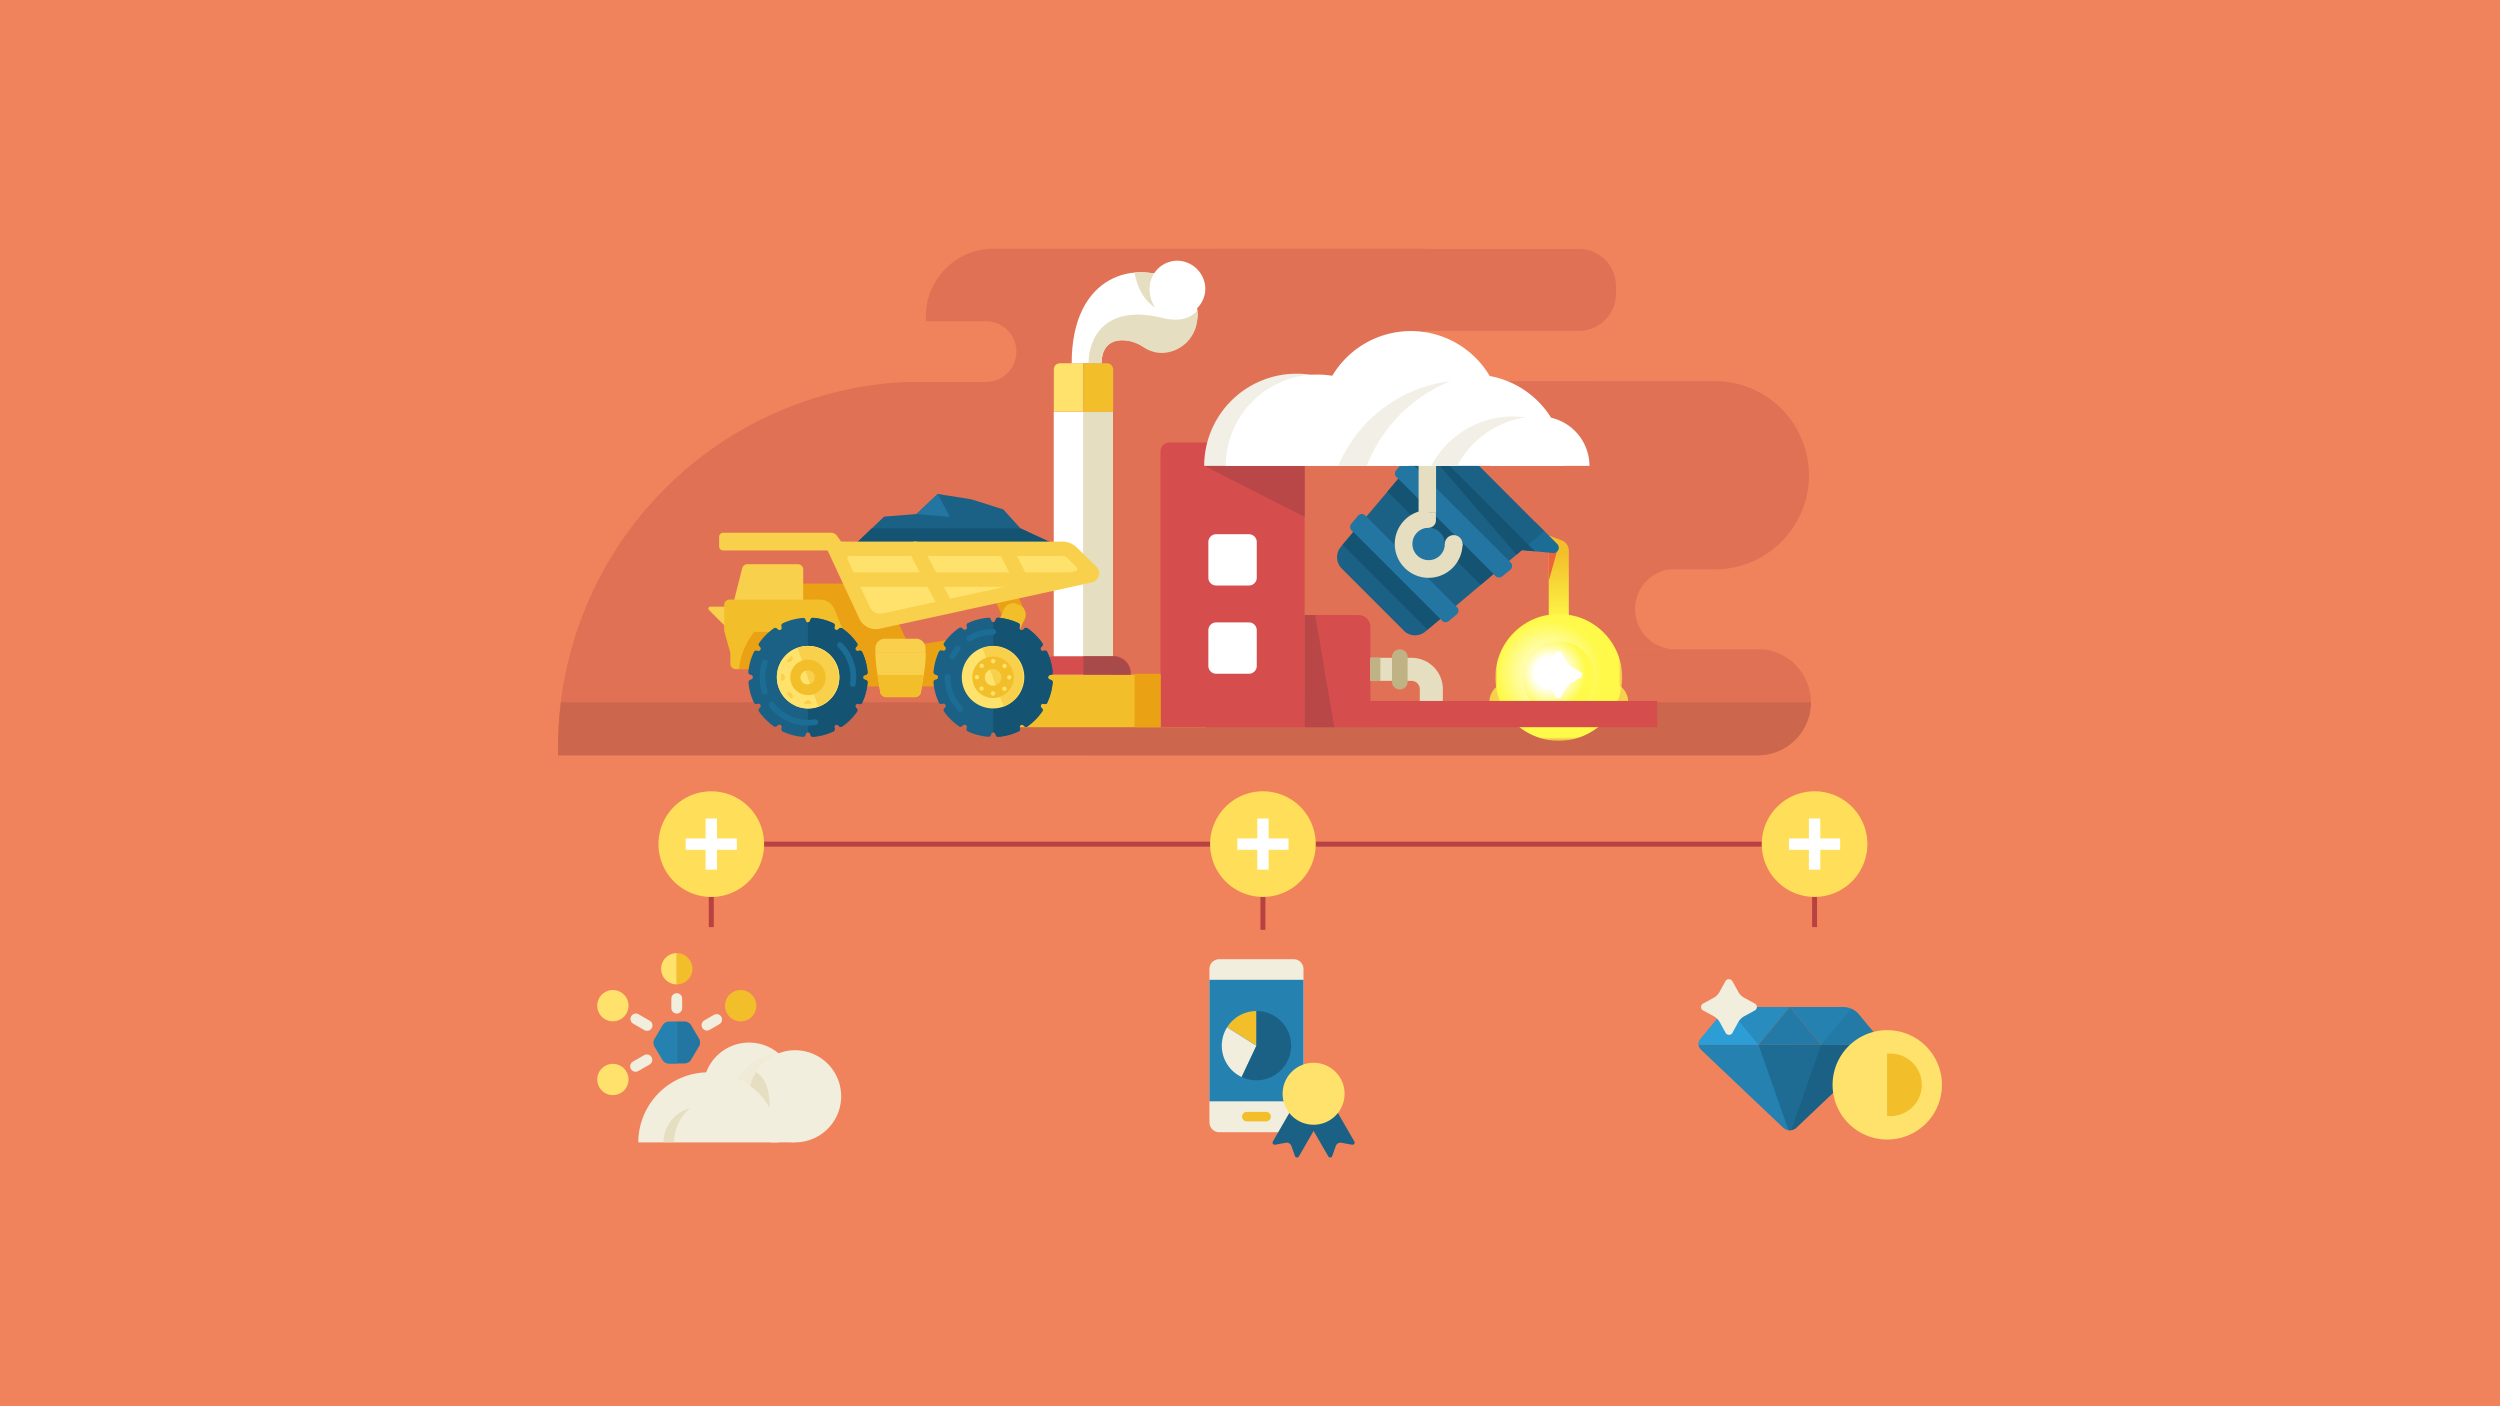 <svg xmlns="http://www.w3.org/2000/svg" viewBox="0 0 640 360"><defs><clipPath id="c"><path class="c" d="M396.48 174.18h5.14v-33.24a2.76 2.76 0 00-1.78-2.58l-3.36-1.27z"/></clipPath><clipPath id="e"><path class="c" d="M382.81 173.41a16.24 16.24 0 1016.24-16.24 16.24 16.24 0 00-16.24 16.24"/></clipPath><clipPath id="h"><path class="c" d="M389.77 173.41a9.28 9.28 0 109.28-9.28 9.28 9.28 0 00-9.28 9.28"/></clipPath><clipPath id="k"><path class="c" d="M444.69 257.79a5.46 5.46 0 00-4.2 2l-5.18 6.21a2 2 0 00.16 2.76l21 19.9a2.53 2.53 0 003.49 0l21-19.9a2 2 0 00.16-2.76l-5.19-6.23a5.43 5.43 0 00-4.19-2z"/></clipPath><clipPath id="l"><path class="c" d="M188.13 269.64h13.91v13.3h-13.91z"/></clipPath><radialGradient id="a" data-name="Nepojmenovaný přechod 28" cx="-1515.53" cy="683.65" r="1.33" gradientTransform="matrix(12.18 0 0 -12.18 18855.76 8499.17)" gradientUnits="userSpaceOnUse"><stop offset="0" stop-color="#fff"/><stop offset=".08" stop-color="#fff"/><stop offset=".82"/><stop offset="1"/></radialGradient><radialGradient id="b" data-name="Nepojmenovaný přechod 24" cx="-1654.7" cy="851.45" r="1.33" gradientTransform="matrix(6.96 0 0 -6.96 11913.39 6098.27)" gradientUnits="userSpaceOnUse"><stop offset="0" stop-color="#fff"/><stop offset=".42" stop-color="#fff"/><stop offset="1"/></radialGradient><radialGradient id="g" data-name="Nepojmenovaný přechod 27" cx="-1515.53" cy="683.65" r="1.33" gradientTransform="matrix(12.18 0 0 -12.18 18855.76 8499.17)" gradientUnits="userSpaceOnUse"><stop offset="0" stop-color="#fff"/><stop offset=".08" stop-color="#fff"/><stop offset=".82" stop-color="#fffa4a"/><stop offset="1" stop-color="#fffa4a"/></radialGradient><radialGradient id="j" data-name="Nepojmenovaný přechod 21" cx="-1654.7" cy="851.45" r="1.33" gradientTransform="matrix(6.96 0 0 -6.96 11913.39 6098.27)" gradientUnits="userSpaceOnUse"><stop offset="0" stop-color="#fff"/><stop offset=".42" stop-color="#fff"/><stop offset="1" stop-color="#fffa4a"/></radialGradient><mask id="f" x="382.81" y="157.17" width="32.48" height="32.48" maskUnits="userSpaceOnUse"><path fill="url(#a)" d="M382.81 157.17h32.48v32.48h-32.48z"/></mask><mask id="i" x="389.77" y="164.13" width="18.56" height="18.56" maskUnits="userSpaceOnUse"><path fill="url(#b)" d="M389.77 164.13h18.56v18.56h-18.56z"/></mask><linearGradient id="d" data-name="Nepojmenovaný přechod 29" x1="-1333.2" y1="457.68" x2="-1332.87" y2="457.68" gradientTransform="matrix(0 -111.28 -111.28 0 51328.49 -148179.77)" gradientUnits="userSpaceOnUse"><stop offset="0" stop-color="#fff"/><stop offset=".51" stop-color="#fffa4a"/><stop offset="1" stop-color="#f2bf2b"/></linearGradient><style>.ac,.c,.z{fill:none}.e{fill:#f1835c}.g{fill:#ffdf59;fill-rule:evenodd}.h{fill:#fff}.ac,.z{stroke-linecap:round;stroke-miterlimit:10}.j{fill:#ffe26b}.k{fill:#f2bf2b}.l{fill:#2276a1}.m{fill:#2581b0}.n{fill:#e17155}.q{fill:#e6dec1}.r{fill:#d64d4d}.t{fill:#ba4747}.u{fill:#eaa114}.v{fill:#f8d04b}.w{fill:#1b6185}.x{fill:#155373}.z{stroke:#1b6d96;stroke-width:1.47px}.ac{stroke:#f8d04b;stroke-width:3.68px}.al{fill:#ed633e}.an{fill:#f2f0e6}.as{fill:#237aa6}.av{fill:#f2eede}</style></defs><g style="isolation:isolate"><path class="e" d="M-32-18h704v396H-32z"/><path fill="#b84242" d="M323.95 215.46v-28.75h-1.28v28.75H181.45v21.88h1.28v-20.6h139.94v21.3h1.28v-21.3h139.94v20.6h1.28v-21.88H323.95z"/><path class="g" d="M478.05 216.1a13.52 13.52 0 11-13.52-13.53 13.52 13.52 0 0113.52 13.53"/><path class="h" d="M457.98 214.64h13.1v2.91h-13.1z"/><path class="h" d="M463.08 209.54h2.91v13.1h-2.91z"/><path class="g" d="M195.61 216.09a13.52 13.52 0 11-13.52-13.51 13.52 13.52 0 0113.52 13.51"/><path class="h" d="M175.54 214.64h13.1v2.91h-13.1z"/><path class="h" d="M180.63 209.54h2.91v13.1h-2.91z"/><path class="e" d="M320.69 182.9h7.78v23h-7.78z"/><path class="g" d="M336.83 216.1a13.52 13.52 0 11-13.52-13.53 13.52 13.52 0 0113.52 13.53"/><path class="h" d="M316.76 214.64h13.1v2.91h-13.1z"/><path class="h" d="M321.86 209.54h2.91v13.1h-2.91z"/><path d="M173.25 255.64v2.44m10.21 2.92l-2.47 1.43m-15.39 8.89l-2.89 1.66m.07-12.13l2.87 1.66" stroke-linecap="round" stroke-miterlimit="10" stroke="#f2eede" stroke-width="2.77" fill="none"/><path class="j" d="M169.25 248a4 4 0 014-4v8a4 4 0 01-4-4"/><path class="k" d="M177.25 248a4 4 0 01-4 4v-8a4 4 0 014 4m10.36 6a4 4 0 11-1.47 5.46 4 4 0 011.47-5.46"/><path class="j" d="M154.9 272.88a4 4 0 11-1.47 5.46 4 4 0 011.47-5.46m0-11.96a4 4 0 115.46-1.47 4 4 0 01-5.46 1.47"/><path class="l" d="M175.2 261.5a2 2 0 011.75 1l2 3.37a2 2 0 010 2l-2 3.37a2 2 0 01-1.75 1h-1.95V261.5z"/><path class="m" d="M167.6 265.88l2-3.37a2 2 0 011.75-1h1.95v10.8h-2a2 2 0 01-1.75-1l-2-3.37a2 2 0 010-2"/><path class="n" d="M404.19 84.71h-92.84a9.51 9.51 0 01-9.5-9.5v-2a9.5 9.5 0 019.5-9.5h92.84a9.5 9.5 0 019.5 9.5v2a9.51 9.51 0 01-9.5 9.5M236.35 97.67H409v95.69H142.86v-2.2a93.49 93.49 0 0193.49-93.49"/><path class="n" d="M450 193.36H278.67v-27.18H450a13.59 13.59 0 010 27.18"/><path d="M142.86 191.16v2.2H450a13.59 13.59 0 0013.59-13.59h-320a93 93 0 00-.7 11.39" fill="#cc664d"/><path class="n" d="M364.62 98.34H254.35a17.34 17.34 0 010-34.68h110.27zm88.69 67.86H252.48a10.28 10.28 0 010-20.55h200.83a10.28 10.28 0 010 20.55"/><path class="e" d="M468.42 166.2h-39.24a10.28 10.28 0 110-20.55h39.24a10.28 10.28 0 110 20.55m-216-68.43h-55.29a7.76 7.76 0 110-15.52h55.29a7.76 7.76 0 110 15.52m210 .09h-46.69a6.56 6.56 0 010-13.11h46.69a6.56 6.56 0 010 13.11"/><path class="n" d="M439.49 145.76H308.27V97.57h131.22a24.1 24.1 0 010 48.19"/><path d="M350.28 171.35h11.07a5.07 5.07 0 015.07 5.07v3.9" stroke="#e6dec1" stroke-width="5.9" stroke-miterlimit="10" fill="none"/><path class="h" d="M269.76 105.41h7.58v67.63h-7.58z"/><path class="j" d="M277.34 93h-6a1.56 1.56 0 00-1.56 1.56v10.83h7.58z"/><path class="h" d="M277.34 105.41h7.58v67.63h-7.58z"/><path class="q" d="M277.34 105.41h7.58v67.63h-7.58z"/><path class="k" d="M260.53 186.17h48.21v-13.45h-45.85a2.36 2.36 0 00-2.36 2.36z"/><path class="r" d="M269.93 168h15.31a4.24 4.24 0 014.24 4.24v.49h-23.79v-.49a4.24 4.24 0 014.24-4.24"/><path d="M281.69 168H285a4.6 4.6 0 014.46 4.72h-12.12V168z" fill="#a84a4a"/><path class="r" d="M299.34 113.27h32.39a2.27 2.27 0 012.26 2.27v70.63h-36.91v-70.63a2.27 2.27 0 012.26-2.27"/><path class="t" d="M308.27 119.26l25.72 13.08v-14.92l-25.72 1.84z"/><path class="h" d="M306.59 80.8a9 9 0 11-9-9.56 9.3 9.3 0 019 9.56"/><path class="h" d="M274.35 93c0-22.82 16.51-27 27.64-20.56 1.71 7.47-7.86 17.36-9.56 16.19-2.9-2-10.41-3.31-10.41 4.37"/><path class="q" d="M297.57 81.38c-15.49-3.74-18.9 6-18.9 11.65H282c0-7.68 7.51-6.39 10.41-4.37a8.62 8.62 0 005.12 1.7 9.3 9.3 0 009-9.56 10.19 10.19 0 00-.07-1.24c-1.72 1.93-4.51 2.9-8.95 1.82m-1.79-2.66a7.83 7.83 0 01-.16-8.65 18.7 18.7 0 00-5.11-.26c.52 3 2 6.86 5.26 8.91"/><path class="h" d="M311.34 172.48h8.39a2 2 0 002-2v-9.14a2 2 0 00-2-2h-8.39a2 2 0 00-2 2v9.14a2 2 0 002 2m0-22.59h8.39a2 2 0 002-2v-9.13a2 2 0 00-2-2h-8.39a2 2 0 00-2 2v9.13a2 2 0 002 2"/><path class="k" d="M283.37 93h-6v12.39h7.59V94.58a1.56 1.56 0 00-1.59-1.58"/><path class="h" d="M308.56 74a7.12 7.12 0 11-7.35-7.26 7.28 7.28 0 017.35 7.26"/><path class="u" d="M204.19 149.4h18.5v10.62h-18.5z"/><path class="v" d="M197.46 146.19h2.09a.42.42 0 01.42.43v3.84a.42.42 0 01-.42.42h-2.09a.42.42 0 01-.43-.42v-3.84a.43.43 0 01.43-.43"/><path class="w" d="M270.57 139.6l-9.31-4.32-4.41-4.87-8.18-2.58-8.61-1.37-5.46 5.14-8.27.65-8.59 8.24 52.83-.89z"/><path class="x" d="M261.26 135.28l9.31 4.32-52.83.89 5.43-5.21h38.09z"/><path class="v" d="M187.75 154.37h17.87v-8.56a1.38 1.38 0 00-1.38-1.38h-12.9a1.38 1.38 0 00-1.33 1z"/><path class="u" d="M212.78 158.12h16.63l5.61 12.33h-22.24v-12.33z"/><path class="v" d="M186.22 160.89v-5.58h-4.4a.49.49 0 00-.34.83z"/><path class="u" d="M260.25 151.86l-5.25 2.39 2.08 4.61a2.6 2.6 0 003.44 1.31l.55-.25a2.6 2.6 0 001.31-3.44z"/><path class="k" d="M255 160.62l5.32 2.32 2-4.64a2.6 2.6 0 00-1.34-3.42l-.56-.24A2.59 2.59 0 00257 156zm-68.23-7.12h23.16a4 4 0 013.68 2.46l6.33 15.34h-31.59a1.38 1.38 0 01-1.38-1.38v-2.82l-1.58-5.57v-6.65a1.38 1.38 0 011.38-1.38"/><path class="u" d="M220.94 171.3l-3.94-9.54h-23.91a18.55 18.55 0 00-3.92 9.52h.18z"/><path class="j" d="M280.15 147.09l-6.71-6.6h-58.67l-.58 1 8 17.18a1.26 1.26 0 001.42.71z"/><path class="v" d="M217.63 142.33h54.14a2.24 2.24 0 011.57.64l2.22 2.18a.67.67 0 01-.33 1.13l-49.39 10.79a2.75 2.75 0 01-3.08-1.53L217 143.27a.66.66 0 01.61-.94m-3.94-3.68l-2.45 1 .88 1.78 7.9 16.96a4.63 4.63 0 005.2 2.57l54.29-11.85a2.4 2.4 0 001.18-4.06l-5-4.88a5.26 5.26 0 00-3.71-1.52z"/><path class="u" d="M204.19 175.72h53.57v-14.4l-53.57 8.83v5.57z"/><path class="w" d="M192.06 174l.28-.09a.59.59 0 000-1.11l-.28-.09a.65.65 0 01-.49-.62 15.05 15.05 0 011.43-5.19.63.63 0 01.76-.33l.28.06a.59.59 0 00.69-.45.61.61 0 00-.13-.51l-.2-.22a.62.62 0 01-.1-.79 15.36 15.36 0 013.83-3.84.66.66 0 01.8.1l.22.2a.58.58 0 00.82 0 .61.61 0 00.13-.51l-.06-.29a.65.65 0 01.34-.76 15.26 15.26 0 015.23-1.38.64.64 0 01.62.48l.09.28a.57.57 0 00.73.37.55.55 0 00.37-.37l.09-.28a.64.64 0 01.62-.48 15.26 15.26 0 015.23 1.38.65.65 0 01.34.76l-.06.29a.58.58 0 00.45.69.57.57 0 00.5-.14l.22-.2a.66.66 0 01.8-.1 15.36 15.36 0 013.83 3.84.62.62 0 01-.1.79l-.2.22a.58.58 0 00.05.82.6.6 0 00.51.14l.29-.06a.62.62 0 01.75.33 15.05 15.05 0 011.39 5.23.65.65 0 01-.49.62l-.28.09a.59.59 0 000 1.11l.28.09a.65.65 0 01.49.62 15.05 15.05 0 01-1.39 5.23.63.63 0 01-.75.33l-.29-.06a.59.59 0 00-.69.45.61.61 0 00.13.51l.2.22a.62.62 0 01.1.79 15.36 15.36 0 01-3.83 3.84.66.66 0 01-.8-.1l-.22-.2a.57.57 0 00-.82 0 .61.61 0 00-.13.51l.06.29a.65.65 0 01-.34.76 15.27 15.27 0 01-5.22 1.38.64.64 0 01-.63-.48l-.09-.28a.58.58 0 00-.73-.38.61.61 0 00-.37.38l-.09.28a.64.64 0 01-.62.48 15.26 15.26 0 01-5.23-1.38.65.65 0 01-.34-.76l.06-.29a.58.58 0 00-.45-.69.57.57 0 00-.5.14l-.22.2a.66.66 0 01-.8.1 15.36 15.36 0 01-3.83-3.84.62.62 0 01.1-.79l.2-.22a.58.58 0 00-.05-.82.6.6 0 00-.51-.14l-.28.06a.64.64 0 01-.76-.33 15.05 15.05 0 01-1.39-5.23.65.65 0 01.49-.62"/><path class="x" d="M207 159.27a.55.55 0 00.37-.37l.09-.28a.64.64 0 01.62-.48 15.26 15.26 0 015.23 1.38.65.65 0 01.34.76l-.06.29a.58.58 0 00.45.69.57.57 0 00.5-.14l.22-.2a.66.66 0 01.8-.1 15.36 15.36 0 013.83 3.84.62.62 0 01-.1.79l-.2.22a.58.58 0 00.05.82.6.6 0 00.51.14l.29-.06a.62.62 0 01.75.33 15.05 15.05 0 011.39 5.23.65.65 0 01-.49.62l-.28.09a.59.59 0 000 1.11l.28.09a.65.65 0 01.49.62 15.05 15.05 0 01-1.39 5.23.63.63 0 01-.75.33l-.29-.06a.59.59 0 00-.69.45.61.61 0 00.13.51l.2.22a.62.62 0 01.1.79 15.36 15.36 0 01-3.83 3.84.66.66 0 01-.8-.1l-.22-.2a.57.57 0 00-.82 0 .6.6 0 00-.13.51l.06.29a.65.65 0 01-.34.76 15.26 15.26 0 01-5.23 1.38.64.64 0 01-.62-.48l-.09-.28a.58.58 0 00-.55-.4V159.3h.18"/><path d="M197.54 180.41a11.64 11.64 0 102.27-16.31 11.65 11.65 0 00-2.27 16.31z" stroke-dasharray="12.65 14.67 10.88 23.53 7.59 3.8" stroke="#1b6d96" stroke-width="1.47" stroke-miterlimit="10" stroke-linecap="round" fill="none"/><path class="j" d="M206.83 175.17a1.78 1.78 0 10-1.78-1.78 1.78 1.78 0 001.78 1.78"/><path class="j" d="M203.47 180.61a8 8 0 10-3.86-10.61 8 8 0 003.86 10.58"/><path class="j" d="M203.47 180.61a8 8 0 10-3.86-10.61 8 8 0 003.86 10.58"/><path class="v" d="M210.19 166.18a8 8 0 01-.72 14.72l-5.28-15a7.88 7.88 0 016 .29"/><path class="k" d="M204.92 177.51a4.54 4.54 0 10-2.2-6 4.54 4.54 0 002.2 6"/><path class="v" d="M207.58 171.78a1.78 1.78 0 01-.16 3.29l-1.18-3.35a1.78 1.78 0 011.34.06"/><path class="j" d="M206.24 171.72l1.18 3.35a1.78 1.78 0 11-1.18-3.35"/><path class="w" d="M239.46 174l.28-.09a.6.6 0 00.38-.74.61.61 0 00-.38-.37l-.28-.09a.65.65 0 01-.49-.67 15.34 15.34 0 011.39-5.2.65.65 0 01.76-.34l.29.06a.57.57 0 00.69-.45.56.56 0 00-.13-.5l-.2-.23a.64.64 0 01-.12-.77 15.45 15.45 0 014-3.93.66.66 0 01.69.16l.22.2a.59.59 0 00.82 0 .58.58 0 00.14-.51l-.06-.29a.68.68 0 01.19-.67 15.1 15.1 0 015.6-1.45.67.67 0 01.42.45l.09.28a.58.58 0 00.73.38.6.6 0 00.38-.38l.09-.28a.7.7 0 01.39-.45 15.49 15.49 0 015.4 1.4.66.66 0 01.33.76l-.06.29a.58.58 0 001 .55l.22-.2a.64.64 0 01.79-.1 15.23 15.23 0 013.84 3.84.63.63 0 01-.11.79l-.2.22a.57.57 0 000 .82.6.6 0 00.51.14l.29-.06a.62.62 0 01.75.33 15.05 15.05 0 011.39 5.23.64.64 0 01-.48.62l-.29.09a.58.58 0 00-.37.73.61.61 0 00.37.38l.29.09a.64.64 0 01.48.62 15.12 15.12 0 01-1.53 5.52.75.75 0 01-.51.07l-.29-.06a.57.57 0 00-.55.95l.2.22a.77.77 0 01.2.48 15.49 15.49 0 01-4.23 4.27.75.75 0 01-.52-.2l-.22-.2a.58.58 0 00-.82 0 .61.61 0 00-.14.51l.06.29a.66.66 0 01-.09.56 15.24 15.24 0 01-5.72 1.56.7.7 0 01-.39-.45l-.09-.28a.59.59 0 00-.74-.38.61.61 0 00-.37.38l-.09.28a.67.67 0 01-.42.45 15.1 15.1 0 01-5.6-1.45.68.68 0 01-.19-.67l.06-.29a.58.58 0 00-.45-.69.59.59 0 00-.51.14l-.22.2a.66.66 0 01-.69.16 15.45 15.45 0 01-4-3.93.66.66 0 01.12-.78l.2-.22a.58.58 0 00-.05-.82.56.56 0 00-.51-.13l-.29.06a.65.65 0 01-.76-.34 15.34 15.34 0 01-1.39-5.2.64.64 0 01.49-.67"/><path class="x" d="M254.4 159.27a.55.55 0 00.37-.37l.1-.28a.63.63 0 01.62-.48 15.32 15.32 0 015.23 1.38.66.66 0 01.33.76l-.06.29a.58.58 0 001 .55l.22-.2a.64.64 0 01.79-.1 15.23 15.23 0 013.84 3.84.63.63 0 01-.11.79l-.2.22a.57.57 0 000 .82.6.6 0 00.51.14l.29-.06a.62.62 0 01.75.33 15.05 15.05 0 011.39 5.23.64.64 0 01-.48.62l-.29.09a.58.58 0 00-.37.73.61.61 0 00.37.38l.29.09a.64.64 0 01.48.62 15.05 15.05 0 01-1.39 5.23.63.63 0 01-.75.33l-.29-.06a.6.6 0 00-.69.45.58.58 0 00.14.51l.2.22a.63.63 0 01.11.79A15.23 15.23 0 01263 186a.64.64 0 01-.79-.1l-.22-.2a.57.57 0 00-.82 0 .6.6 0 00-.14.51l.06.29a.66.66 0 01-.33.76 15.32 15.32 0 01-5.23 1.38.64.64 0 01-.62-.48l-.1-.28a.57.57 0 00-.55-.4V159.3h.18"/><path class="j" d="M254.22 181.36a8 8 0 10-8-8 8 8 0 008 8"/><path class="z" d="M254.23 161.75a11.57 11.57 0 00-6.11 1.73"/><path d="M245.18 166.06a11.6 11.6 0 00-2.6 7.32 11.16 11.16 0 00.19 2.1" stroke-dasharray="2.48 5.37 1.73 .87" stroke="#1b6d96" stroke-width="1.47" stroke-miterlimit="10" stroke-linecap="round" fill="none"/><path class="z" d="M242.85 175.9a11.62 11.62 0 003 5.6"/><path class="v" d="M256.33 173.39a2.11 2.11 0 00-2.11-2.1 2.08 2.08 0 00-.71.13l-2-5.51a7.88 7.88 0 012.71-.48 8 8 0 012.71 15.45l-2-5.51a2.1 2.1 0 001.39-2"/><path class="k" d="M254.22 178.7a5.31 5.31 0 10-5.3-5.31 5.31 5.31 0 005.3 5.31"/><path d="M254.22 177.52a4.13 4.13 0 10-4.12-4.13 4.13 4.13 0 004.12 4.13z" stroke="#ffe26b" stroke-width="1.1" stroke-dasharray="0 3.24" stroke-miterlimit="10" stroke-linecap="round" fill="none"/><path class="v" d="M254.22 171.29a2.1 2.1 0 01.72 4.08l-1.42-4a2.34 2.34 0 01.7-.12"/><path class="j" d="M253.52 171.41l1.42 4a2.1 2.1 0 11-1.42-4"/><path class="ac" d="M217.74 148.38h56.07"/><path class="j" d="M234.34 140.47l7.87 14.78"/><path class="ac" d="M234.34 140.47l7.87 14.78"/><path class="j" d="M257.76 141.34l4.83 9.44"/><path class="ac" d="M257.76 141.34l4.83 9.44"/><path class="v" d="M206.83 179.29a1 1 0 01.9.62.25.25 0 01-.24.34h-1.32a.25.25 0 01-.24-.34 1 1 0 01.9-.62m-4.17-1.73a1 1 0 01.2 1.08.26.26 0 01-.41.07l-.93-.93a.26.26 0 01.07-.42 1 1 0 011.07.2m-1.72-4.17a1 1 0 01-.62.91.26.26 0 01-.35-.25v-1.31a.26.26 0 01.35-.25 1 1 0 01.62.9m1.72-4.16a1 1 0 01-1.07.2.26.26 0 01-.07-.42l.93-.93a.26.26 0 01.41.07 1 1 0 01-.2 1.08m34.34-2.1a29.69 29.69 0 01-.35 4.51l-.87 5.48a1.6 1.6 0 01-1.58 1.35h-7.3a1.6 1.6 0 01-1.58-1.36l-.9-5.92a29 29 0 01-.32-4.06z"/><path class="k" d="M236.43 172.8l-.69 4.32a1.6 1.6 0 01-1.58 1.35h-7.26a1.6 1.6 0 01-1.58-1.36l-.65-4.31z"/><path class="v" d="M214.26 137.16l2.7 3.76h-31.81a1.07 1.07 0 01-1.06-1.06v-2.42a1.06 1.06 0 011.06-1.06h27.58a1.89 1.89 0 011.53.78m12.26 26.36h8a2.41 2.41 0 012.42 2.41v1.2H224.1v-1.2a2.41 2.41 0 012.42-2.41"/><path class="l" d="M240.06 126.46l3.09 5.88-8.55-.74 5.46-5.14z"/><path class="v" d="M381.29 179.66h35.52a4.93 4.93 0 00-4.93-4.93h-25.65a4.94 4.94 0 00-4.94 4.93"/><g clip-path="url(#c)"><path fill="url(#d)" d="M396.48 137.09h5.15v37.09h-5.15z"/></g><g mask="url(#f)" clip-path="url(#e)"><path fill="url(#g)" d="M382.81 157.17h32.48v32.48h-32.48z"/></g><g mask="url(#i)" clip-path="url(#h)"><path fill="url(#j)" d="M389.77 164.13h18.56v18.56h-18.56z"/></g><path class="h" d="M399.8 167.17l1.23 2.25a3.34 3.34 0 001.33 1.33l2.24 1.25a.85.85 0 010 1.49l-2.24 1.23A3.34 3.34 0 00401 176l-1.23 2.24a.84.84 0 01-1.49 0l-1.2-2.24a3.4 3.4 0 00-1.33-1.33l-2.25-1.23a.85.85 0 010-1.49l2.25-1.23a3.4 3.4 0 001.33-1.33l1.23-2.25a.85.85 0 011.49 0"/><path class="al" d="M398.56 141.27l-2.08 7.43v-8.33l2.08.9z"/><path d="M393 133.6l5.66 5.66a1.36 1.36 0 01-1.08 2.31l-8.81-.82z" fill="#1b6d96"/><path class="w" d="M359.33 161.39l-15.83-15.83a4.12 4.12 0 01-.23-5.58L368 110.67a1.37 1.37 0 012-.08L395.35 136l-30.44 25.67a4.13 4.13 0 01-5.58-.24"/><path class="x" d="M365.48 113.64l-.86 1.02 23.58 27.33 1.38-1.16 3.41.31-27.51-27.5z"/><path class="l" d="M382.87 147.5l-25.39-25.39a1.25 1.25 0 01-.09-1.67l1.69-2.1a1.26 1.26 0 011.87-.1L386.74 144a1.26 1.26 0 01-.1 1.87l-2.1 1.69a1.26 1.26 0 01-1.67-.09m-13.68 11.47L346 135.79a1.27 1.27 0 01-.08-1.7l1.73-2.06a1.25 1.25 0 011.85-.08l23.5 23.49a1.25 1.25 0 01-.08 1.85l-2.03 1.71a1.27 1.27 0 01-1.7-.08"/><path class="x" d="M357.94 122.58l-1.63 1.94-1.13 1.33 23.87 23.86 3.27-2.76-24.38-24.37zm-14.25 16.89l21.73 21.73 3.27-2.76-22.24-22.24-1.38 1.64-1.38 1.63z"/><path class="q" d="M365.73 130.58a8.67 8.67 0 108.67 8.67h-8.67z"/><path class="l" d="M369.88 139.25a4.15 4.15 0 11-4.15-4.15 4.15 4.15 0 014.15 4.15"/><path class="q" d="M374.4 139.25a2.26 2.26 0 11-2.26-2.26 2.26 2.26 0 012.26 2.26m-11.24-41.58h4.47v33.52h-4.47zm.56 37.43h2a1.88 1.88 0 001.88-1.88v-2h-3.91z"/><path class="an" d="M331.92 95.67a23.66 23.66 0 00-23.65 23.59h47.3a23.66 23.66 0 00-23.65-23.59"/><path class="h" d="M337.23 95.89a23.42 23.42 0 00-23.43 23.37h46.87a23.44 23.44 0 00-23.44-23.37"/><path class="h" d="M361.2 84.75a23.45 23.45 0 00-23.44 23.37h46.87a23.43 23.43 0 00-23.43-23.37m33.02 21.86a12.69 12.69 0 00-12.69 12.65h25.37a12.68 12.68 0 00-12.68-12.65"/><path class="h" d="M377.18 95.89a23.43 23.43 0 00-23.44 23.37h46.87a23.42 23.42 0 00-23.43-23.37"/><path class="an" d="M390.67 106.84a24.4 24.4 0 00-3.33-.23 23.65 23.65 0 00-20.94 12.65h6.66a23.65 23.65 0 0117.61-12.42m-19.34-9.27a35.84 35.84 0 00-28.73 21.69h7.3a38.41 38.41 0 0121.43-21.69"/><path class="r" d="M343.69 179.44h80.55v6.72h-80.55z"/><path class="r" d="M347.79 157.44H334v28.73h16.83v-25.7a3 3 0 00-3-3"/><path class="t" d="M341.57 186.17h-7.58v-28.73h2.71l4.87 28.73z"/><path d="M358.35 176.5a2 2 0 01-2-2v-6.27a2 2 0 114 0v6.27a2 2 0 01-2 2" fill="#bfb386"/><path class="u" d="M290.46 172.48h6.62v13.69h-6.62z"/><path stroke="#bfb386" stroke-width="6" stroke-miterlimit="10" fill="none" d="M350.82 171.35h2.55"/><g clip-path="url(#k)"><path fill="#288cbf" d="M442.13 257.79l-8.03 9.65h24.09v-9.65h-16.06z"/><path class="m" d="M474.26 257.79h-16.07v9.65h24.1l-8.03-9.65zm-40.16 9.65l24.09 22.87v-22.87H434.1z"/><path class="w" d="M458.19 267.44v22.87l24.1-22.87h-24.1z"/><path class="al" d="M458.19 257.79l-8.03 9.65h16.07l-8.04-9.65z"/><path class="as" d="M474.26 257.79l-8.03 9.65h16.06l-8.03-9.65z"/><path fill="#2d9dd6" d="M442.13 257.79l-8.03 9.65h16.06l-8.03-9.65z"/><path fill="#1e6c94" d="M458.19 290.31l8.01-22.87h-16.02l8.01 22.87z"/><path class="as" d="M450.18 267.44h16.02l-8.01-9.65-8.01 9.65z"/></g><path class="av" d="M443.52 251.21l1.45 2.66a4 4 0 001.58 1.58l2.67 1.46a1 1 0 010 1.77l-2.67 1.46a4 4 0 00-1.58 1.57l-1.45 2.67a1 1 0 01-1.78 0l-1.46-2.67a4 4 0 00-1.57-1.57l-2.71-1.46a1 1 0 010-1.77l2.67-1.46a4 4 0 001.57-1.58l1.46-2.66a1 1 0 011.78 0"/><path class="j" d="M497.14 277.72a14 14 0 11-14.05-14 14 14 0 0114.05 14"/><path class="j" d="M475.14 277.72a8 8 0 007.95 7.95v-15.9a8 8 0 00-7.95 8"/><path class="k" d="M483.09 269.77v15.9a8 8 0 100-15.9"/><path class="av" d="M331.19 245.56h-19.07a2.5 2.5 0 00-2.5 2.49v39.29a2.5 2.5 0 002.5 2.5h19.07a2.5 2.5 0 002.5-2.5v-39.29a2.5 2.5 0 00-2.5-2.49"/><path class="m" d="M309.62 250.83h24.07v31.11h-24.07z"/><path class="k" d="M321.65 258.83a8.87 8.87 0 00-7.52 4.17l7.52 4.7z"/><path class="av" d="M314.13 263a8.86 8.86 0 003.74 12.72l3.78-8z"/><path class="w" d="M321.65 258.83v8.87l-3.78 8a8.87 8.87 0 103.78-16.89"/><path class="k" d="M324.12 287.08h-4.93a1.22 1.22 0 010-2.44h4.93a1.22 1.22 0 010 2.44"/><path class="w" d="M346.1 293.05l-2.68-.5a1.29 1.29 0 00-1.46.84l-.91 2.57a.56.56 0 01-1 .1l-6.34-11 6.65-3.84 6.35 11a.56.56 0 01-.59.83"/><path class="w" d="M326.46 293.05l2.68-.5a1.29 1.29 0 011.46.84l.91 2.57a.56.56 0 001 .1l6.34-11-6.65-3.84-6.35 11a.56.56 0 00.59.83"/><path class="j" d="M344.21 280a7.93 7.93 0 11-7.93-7.93 7.93 7.93 0 017.93 7.93"/><path class="av" d="M203.47 278.6a11.71 11.71 0 11-11.71-11.7 11.71 11.71 0 0111.71 11.7"/><g clip-path="url(#l)" opacity=".46"><path d="M188.86 276.12l-.73 1.08c3.81 1.37 6.38 2.36 8.5 5.74h1.16l4.2-4.34s.55-5.12-2.05-8.37c-.21-.21-.43-.4-.66-.59-4.89.74-8.35 3.05-10.42 6.48" fill="#ece6cf"/></g><path class="av" d="M215.34 280.65a11.79 11.79 0 11-11.79-11.79 11.79 11.79 0 0111.79 11.79"/><path class="q" d="M193.48 274.51a11.76 11.76 0 00-1.72 6.14 12 12 0 00.34 2.83h4.9c0-2.83-.29-7.26-3.48-9"/><path class="av" d="M197.28 283.79h6.27v8.65h-6.27z"/><path class="av" d="M181.4 274.51a18 18 0 00-18 17.94h36a18 18 0 00-18-17.94"/><path class="q" d="M176.64 283.74a9 9 0 00-6.78 8.66h2.71a11.29 11.29 0 014.07-8.66"/></g></svg>